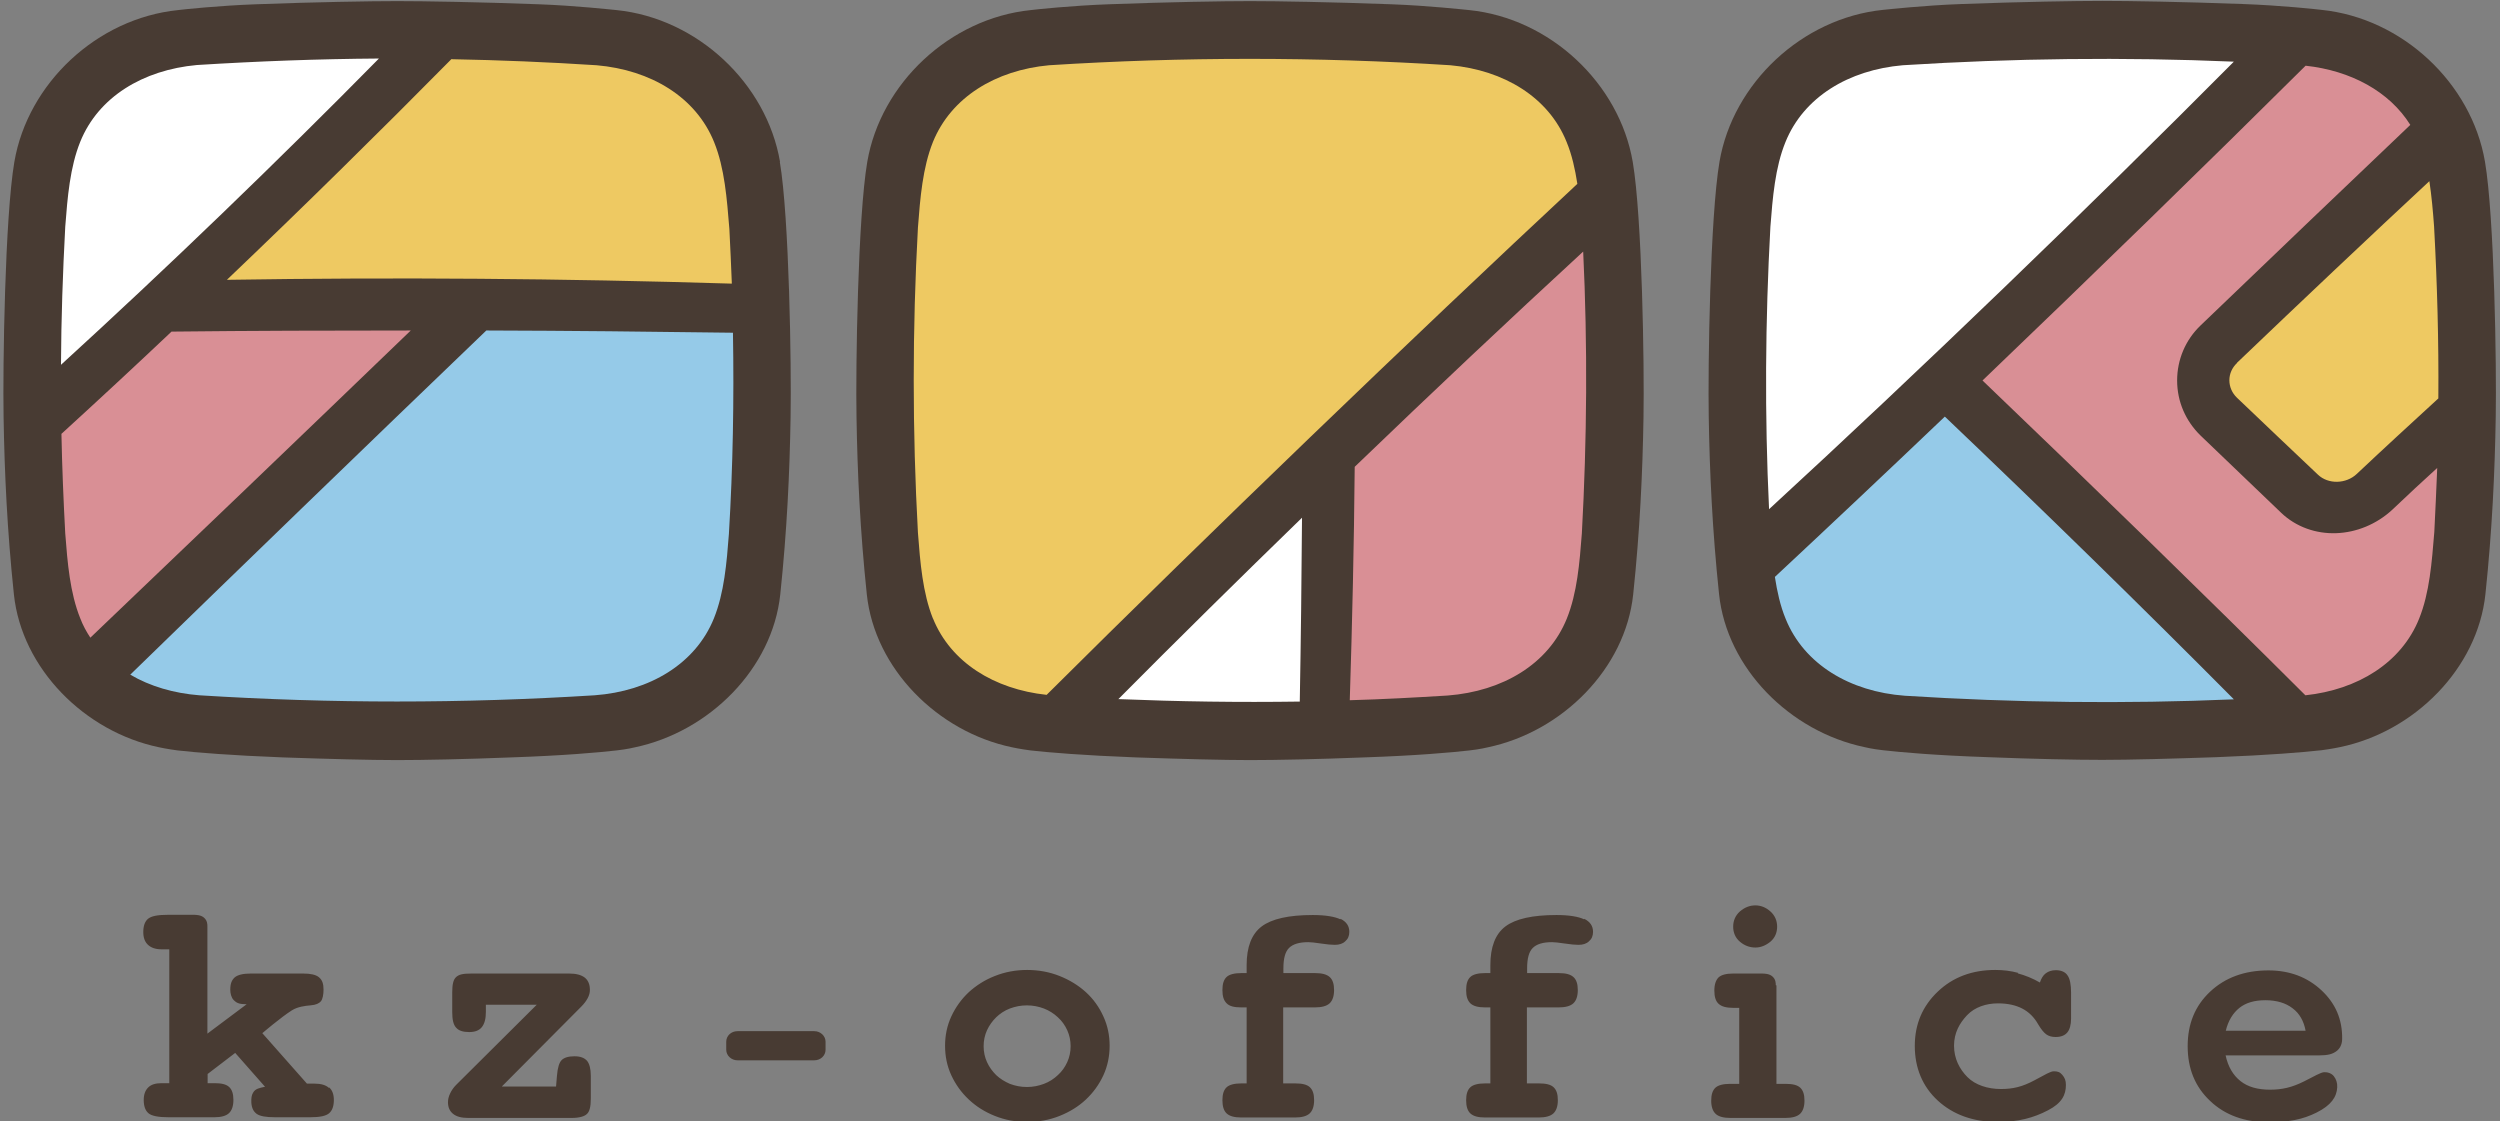<?xml version="1.0" encoding="UTF-8"?><svg id="_レイヤー_1" xmlns="http://www.w3.org/2000/svg" viewBox="0 0 111.5 50"><rect x="0" y="0" width="111.5" height="50" fill="#808080" stroke="none"/><defs><style>.cls-1{fill:#483b33;}.cls-1,.cls-2,.cls-3,.cls-4,.cls-5{stroke-width:0px;}.cls-2{fill:#95cae8;}.cls-3{fill:#d98f95;}.cls-4{fill:#fff;}.cls-5{fill:#eec962;}</style></defs><path class="cls-5" d="m104.22,22.7c-.63,0-1.22-.24-1.67-.65-1.22-1.1-2.43-2.25-3.61-3.44-.45-.45-.71-1.03-.71-1.65,0-.62.25-1.21.71-1.65,3.02-2.88,10.12-9.55,10.12-9.55.31.79.73,2.39.85,3.84.22,2.57.14,5.62.13,8.16v.53s-2.87,2.6-4.07,3.74c-.47.44-1.09.68-1.74.68Z"/><path class="cls-3" d="m86.67,16.82l15.76-15.18.66.05c2.43.26,5.16,1.7,5.96,4.06,0,0-6.87,6.46-10.12,9.55-.44.42-.71,1.05-.71,1.65,0,.6.29,1.22.71,1.65,1.21,1.25,2.46,2.42,3.61,3.44.33.29.93.64,1.5.64h.16c.65,0,1.27-.24,1.74-.68.67-.63,4.07-3.74,4.07-3.74,0,0-.13,4.41-.19,5.4-.11,1.46-.29,3.03-.82,4.36-.93,2.3-3.2,3.85-6.07,4.16l-.57.06-15.71-15.44Z"/><path class="cls-4" d="m77.69,22.76c-.2-4.2-.17-8.48.06-12.73.1-1.34.22-2.83.76-4.16.95-2.36,3.29-3.92,6.25-4.18,3.03-.19,6.07-.29,9.05-.29,1.95,0,3.93.04,5.87.12l2.75.12-24.62,23.71-.12-2.6Z"/><path class="cls-2" d="m93.81,32.52c-2.96,0-5.96-.1-8.94-.28l-.94-.12c-2.57-.45-4.45-1.75-5.43-3.84-.25-.52-.69-2.01-.69-2.92l8.86-8.53,15.71,15.44-2.7.13c-1.95.08-3.92.12-5.87.12Z"/><path class="cls-1" d="m93.76,33.89c-1.2,0-3.08-.04-5.1-.12-2.34-.08-3.89-.22-4.68-.31-.47-.05-.83-.14-.83-.14-3.32-.7-6.13-3.51-6.48-6.82-.3-2.85-.42-5.44-.46-7.91-.04-2.25.06-8.91.48-11.38.6-3.5,3.68-6.4,7.29-6.77.23-.02,1.83-.2,3.49-.26,2.69-.1,5.1-.14,6.29-.14,1.2,0,3.6.04,6.29.14,1.66.06,3.26.23,3.49.26,3.61.37,6.69,3.27,7.29,6.77.42,2.47.52,9.13.48,11.38-.04,2.47-.16,5.06-.46,7.91-.35,3.31-3.16,6.13-6.48,6.82,0,0-.36.08-.83.14-.8.09-2.34.22-4.68.31-2.03.07-3.91.12-5.1.12Zm6.01-17.7c-.22.21-.34.48-.34.77,0,.29.12.57.34.78,1.22,1.16,2.42,2.31,3.61,3.43.46.44,1.26.42,1.74-.04,1.21-1.14,2.43-2.26,3.63-3.36.02-2.56-.05-5.11-.19-7.67-.05-.68-.11-1.36-.21-2.02-2.71,2.52-5.62,5.27-8.58,8.1Zm-11.35.78c4.96,4.75,10.01,9.66,14.4,14.04,2.34-.25,4.28-1.45,5.07-3.41.47-1.16.57-2.53.68-3.87.05-.95.09-1.91.13-2.86-.67.61-1.34,1.23-2,1.86-.71.66-1.62,1.02-2.51,1.05-.89.03-1.78-.27-2.45-.91-1.18-1.13-2.38-2.28-3.59-3.44-.67-.65-1.05-1.52-1.05-2.46,0-.93.37-1.81,1.05-2.46,3.26-3.13,6.45-6.18,9.35-8.94-.94-1.5-2.66-2.42-4.67-2.64-4.4,4.37-9.45,9.29-14.41,14.04Zm-3.56-14.06c-2.41.21-4.42,1.42-5.23,3.43-.46,1.13-.57,2.47-.67,3.77-.23,4.2-.26,8.4-.06,12.6,6.7-6.16,14.32-13.51,20.73-19.96-4.92-.21-9.85-.15-14.77.16Zm14.77,28.28c-4-4.03-8.47-8.4-12.89-12.61-2.61,2.49-5.18,4.91-7.58,7.15.1.65.24,1.29.48,1.87.82,2.03,2.87,3.25,5.32,3.43,0,0,0,0,0,0,4.89.31,9.79.37,14.68.16Z"/><path class="cls-3" d="m59.2,20.64l12.44-11.98.17,2.51c.2,4.19.17,8.47-.06,12.7-.1,1.35-.22,2.84-.76,4.17-.97,2.39-3.34,3.95-6.34,4.19-1.64.1-3.09.18-4.42.22l-1.29.04.27-11.85Z"/><path class="cls-5" d="m46.55,32.2c-2.87-.31-5.14-1.86-6.07-4.16-.54-1.33-.66-2.85-.76-4.19-.25-4.59-.25-9.21,0-13.77.11-1.36.22-2.88.76-4.21.95-2.34,3.26-3.9,6.19-4.17,3.03-.2,6.07-.29,9.06-.29s6.03.1,9.03.29c2.97.28,5.28,1.84,6.23,4.18.25.61.43,1.31.55,2.15l.09.63-24.52,23.61-.57-.06Z"/><path class="cls-4" d="m55.74,32.52c-1.96,0-3.96-.04-5.92-.12l-2.7-.13,12.08-11.63-.27,11.85s-2.45.03-3.19.03Z"/><path class="cls-1" d="m72.82,7.22c-.6-3.5-3.68-6.4-7.29-6.77-.23-.02-1.83-.2-3.49-.26-2.69-.1-5.1-.14-6.29-.14-1.2,0-3.6.04-6.29.14-1.66.06-3.26.23-3.49.26-3.61.37-6.69,3.27-7.29,6.77-.42,2.47-.52,9.13-.48,11.38.04,2.47.16,5.06.46,7.91.35,3.31,3.16,6.13,6.48,6.82,0,0,.36.08.83.14.8.09,2.34.22,4.68.31,2.03.07,3.91.12,5.1.12s3.08-.04,5.1-.12c2.34-.08,3.89-.22,4.68-.31.47-.05.83-.14.83-.14,3.32-.7,6.13-3.51,6.48-6.82.3-2.85.42-5.44.46-7.91.04-2.25-.06-8.91-.48-11.38Zm-31.21,20.37c-.46-1.15-.57-2.51-.67-3.83-.25-4.54-.25-9.08,0-13.61.1-1.32.21-2.67.67-3.82.81-1.99,2.79-3.2,5.18-3.42,5.97-.38,11.93-.38,17.9,0,2.39.22,4.38,1.43,5.18,3.42.24.58.38,1.22.48,1.87-7.46,6.95-16.45,15.61-23.67,22.79-2.34-.25-4.28-1.45-5.07-3.41Zm16.36,3.7c-2.7.04-5.4,0-8.09-.11,2.58-2.6,5.36-5.34,8.19-8.09-.02,2.73-.05,5.46-.1,8.2Zm12.58-7.49c-.1,1.31-.21,2.65-.67,3.79-.82,2.03-2.86,3.24-5.31,3.43-1.46.09-2.91.17-4.37.21.11-3.47.19-6.94.22-10.41,3.45-3.32,6.93-6.6,10.19-9.6.2,4.19.17,8.39-.06,12.58Z"/><path class="cls-5" d="m17.72,13.62c-2.52,0-10.75-.03-10.75-.03L19.62,1.41h.52c2.13.05,4.33.14,6.55.28,2.99.26,5.33,1.82,6.29,4.18.54,1.33.65,2.8.76,4.21.05.86.15,3.58.15,3.58,0,0-11.23-.05-16.17-.05Z"/><path class="cls-3" d="m2.46,28.04c-.57-1.32-.65-2.83-.76-4.15-.09-1.57-.15-3.08-.17-4.51v-.55s5.44-5.25,5.44-5.25l14.36.03L3.85,30.29s-.83-.95-1.39-2.25Z"/><path class="cls-4" d="m1.51,16.27c.01-2.03.08-4.12.19-6.22.1-1.35.22-2.84.76-4.17.95-2.35,3.27-3.91,6.22-4.18,2.8-.18,5.56-.28,8.23-.29h2.72S1.52,18.84,1.52,18.84v-2.57Z"/><path class="cls-2" d="m17.72,32.51c-2.95,0-5.94-.09-8.89-.28-1.33-.1-3.86-.69-4.98-1.94L21.33,13.62l12.56.04.02,1.17c.05,2.97,0,6.01-.18,9.04-.1,1.34-.22,2.84-.76,4.17-.84,2.09-2.73,3.71-5.23,4.04-2.49.32-7.08.44-10.03.44Z"/><path class="cls-1" d="m34.79,7.22c-.6-3.5-3.68-6.4-7.29-6.77-.23-.02-1.83-.2-3.49-.26-2.69-.1-5.1-.14-6.29-.14-1.2,0-3.6.04-6.29.14-1.66.06-3.26.23-3.49.26C4.32.82,1.24,3.72.64,7.22.22,9.69.12,16.34.16,18.6c.04,2.47.16,5.06.46,7.91.35,3.31,3.16,6.13,6.48,6.82,0,0,.36.08.83.14.8.09,2.34.22,4.68.31,2.02.07,3.91.12,5.1.12s3.08-.04,5.1-.12c2.34-.08,3.89-.22,4.68-.31.47-.05.83-.14.83-.14,3.32-.7,6.13-3.51,6.48-6.82.3-2.85.42-5.44.46-7.91.04-2.25-.06-8.91-.48-11.38Zm-14.67-4.58c2.16.04,4.33.13,6.49.27,2.42.21,4.43,1.42,5.24,3.43.47,1.16.57,2.53.68,3.87.04.81.08,1.63.11,2.44-7.51-.23-15.01-.29-22.52-.17,3.43-3.27,6.84-6.63,10-9.83ZM2.72,16.27c.01-2.05.08-4.11.19-6.16.1-1.31.21-2.65.67-3.79.81-2,2.8-3.2,5.2-3.42,2.71-.17,5.42-.27,8.12-.29C12.4,7.18,7.46,11.94,2.72,16.27Zm.86,11.31c-.46-1.14-.57-2.48-.67-3.79-.08-1.48-.14-2.96-.17-4.44,1.61-1.47,3.26-3,4.91-4.56,3.56-.04,7.11-.05,10.67-.05-4.92,4.74-9.93,9.54-14.29,13.7-.18-.27-.33-.55-.45-.86Zm28.93-3.78c-.1,1.31-.21,2.64-.67,3.78-.82,2.03-2.87,3.25-5.32,3.43,0,0,0,0,0,0-5.88.37-11.75.37-17.63,0h0c-1.14-.09-2.2-.4-3.08-.92,4.8-4.67,10.42-10.11,15.88-15.35,3.67.01,7.33.05,11,.1.05,2.98,0,5.97-.18,8.95Z"/><path class="cls-1" d="m99.26,47.06c.11.52.34.9.67,1.16.33.26.77.38,1.31.38s.98-.1,1.52-.37c.48-.24.72-.39.89-.41.16-.01.34.05.44.18.1.13.16.29.15.49-.02.44-.28.81-.92,1.13-.62.31-1.24.43-2.15.43-1.07,0-1.94-.32-2.6-.95-.67-.63-1-1.44-1-2.44s.33-1.8,1-2.43c.67-.63,1.54-.95,2.6-.95.95,0,1.74.3,2.37.89.63.59.93,1.3.92,2.16,0,.29-.13.47-.28.57-.16.11-.35.17-.74.17h-4.19Zm3.57-1.09c-.08-.43-.27-.77-.58-1-.31-.24-.72-.36-1.21-.36s-.87.11-1.16.34c-.29.23-.5.57-.61,1.02h3.57Zm-12.82-2.58c-.33-.09-.67-.13-1.02-.13-1.03,0-1.89.32-2.57.97-.68.65-1.02,1.45-1.02,2.42s.34,1.81,1.03,2.44c.69.63,1.58.95,2.68.95.89,0,1.58-.18,2.23-.52.62-.32.8-.69.8-1.13,0-.2-.05-.32-.16-.45-.11-.13-.21-.16-.38-.16-.15,0-.37.14-.86.4-.54.29-.96.39-1.5.39-.59,0-1.14-.18-1.49-.53-.35-.35-.6-.82-.6-1.4s.25-1.01.58-1.36c.34-.36.85-.53,1.38-.53.43,0,.79.08,1.08.23.29.15.53.38.71.7.13.22.25.37.36.45.11.08.25.12.42.12.24,0,.41-.07.52-.2.11-.13.17-.34.17-.63v-1.14c0-.37-.05-.63-.16-.78-.1-.15-.28-.23-.52-.23-.18,0-.33.05-.45.14-.12.09-.2.23-.26.41-.33-.19-.66-.32-.99-.41Zm-10.81.55c0-.09,0-.26-.15-.39-.13-.12-.35-.13-.47-.13h-1.29c-.3,0-.52.06-.64.17-.12.12-.19.31-.19.59s.06.47.19.59c.13.12.34.18.64.18h.28v3.39h-.41c-.31,0-.53.06-.65.17-.13.12-.19.31-.19.58s.07.47.2.59c.13.12.35.18.65.18h2.46c.3,0,.52-.06.65-.18.13-.12.2-.32.2-.59s-.06-.46-.19-.58c-.13-.12-.34-.17-.65-.17h-.41v-4.39Zm-1.6-1.94c.2.17.43.26.69.26.24,0,.46-.09.67-.26.2-.17.3-.4.3-.67s-.1-.5-.3-.68c-.2-.18-.43-.27-.67-.27-.25,0-.48.09-.69.27-.2.18-.3.41-.3.68s.1.5.3.67Zm-35.45,4.64c0-.46.09-.9.28-1.31.19-.41.45-.77.78-1.08.33-.3.72-.55,1.16-.72.45-.18.93-.27,1.44-.27s1,.09,1.45.27c.45.18.84.42,1.17.72.33.3.59.66.78,1.08.19.41.28.85.28,1.31s-.09.91-.28,1.32c-.19.41-.45.77-.78,1.08-.33.31-.72.55-1.17.73-.45.18-.94.27-1.45.27s-.99-.09-1.44-.27c-.45-.18-.83-.42-1.16-.73-.33-.31-.59-.67-.78-1.08-.19-.41-.28-.85-.28-1.32Zm1.72.02c0,.25.05.49.15.71.1.22.24.41.41.58.17.16.38.29.61.39.24.09.49.14.76.14s.52-.05.76-.14c.24-.09.44-.22.62-.39.18-.16.32-.36.42-.58.1-.22.15-.46.15-.71s-.05-.49-.15-.71c-.1-.22-.24-.42-.42-.58-.18-.17-.39-.3-.62-.39-.24-.09-.49-.14-.76-.14s-.52.05-.76.14c-.24.09-.44.23-.61.39-.17.17-.31.36-.41.58-.1.22-.15.46-.15.71Zm-7.55.63c.28,0,.5-.21.5-.47v-.36c0-.26-.23-.47-.5-.47h-3.43c-.28,0-.5.21-.5.47v.36c0,.26.23.47.5.47h3.43Zm-13.93,1.17h2.41l.04-.48c.03-.36.1-.59.21-.7.11-.11.3-.17.57-.17s.44.07.56.2c.11.13.17.36.17.67v1.02c0,.37-.06.58-.17.68-.1.1-.31.18-.69.18h-4.61c-.3,0-.52-.06-.67-.18-.15-.12-.23-.29-.23-.52,0-.13.03-.26.1-.4.06-.13.15-.26.27-.38l3.59-3.57h-2.27v.33c0,.3-.06.52-.18.67-.12.15-.31.22-.56.22-.28,0-.47-.06-.59-.2-.12-.13-.17-.36-.17-.69v-.88c0-.36.05-.56.16-.67.13-.13.31-.17.69-.17h4.37c.31,0,.53.06.69.18.15.12.23.3.23.55,0,.12-.03.24-.1.37-.07.13-.16.25-.29.38l-3.53,3.55Zm-7.72.06c-.14-.13-.36-.19-.64-.19h-.34l-1.99-2.25s.83-.71,1.32-1.02c.26-.16.58-.2.82-.22.26-.02.39-.09.47-.18.08-.09.12-.31.12-.52,0-.27-.06-.43-.2-.55-.14-.12-.38-.17-.71-.17h-2.34c-.34,0-.58.06-.71.17-.13.12-.2.27-.2.55,0,.17.05.36.15.46.17.18.32.18.58.19l-1.75,1.31v-4.78c0-.09,0-.26-.15-.39-.13-.12-.35-.13-.47-.13h-1.12c-.5,0-.76.06-.91.18-.14.12-.21.32-.21.59,0,.25.07.44.21.57.14.13.34.2.6.2h.35v5.97h-.35c-.26,0-.46.06-.59.19-.13.13-.2.31-.2.56,0,.27.07.47.21.59.14.12.44.18.89.18h2.05c.3,0,.52-.06.65-.18.13-.12.2-.32.2-.59s-.06-.46-.19-.58c-.13-.12-.34-.17-.65-.17h-.31v-.41l1.23-.94,1.33,1.51c-.23.05-.43.08-.53.26-.07.11-.09.25-.08.46.02.24.1.39.24.49.14.1.4.15.81.15h1.58c.44,0,.7-.06.84-.18.14-.12.21-.32.21-.59,0-.25-.07-.44-.21-.56Zm45.11-7.52c-.26-.12-.67-.19-1.23-.19-1.07,0-1.83.17-2.28.51-.45.34-.67.92-.67,1.73v.35h-.24c-.31,0-.53.06-.65.17-.13.12-.19.31-.19.59s.06.46.19.59.34.18.65.18h.24v3.39s-.24,0-.24,0c-.31,0-.53.06-.65.17-.13.12-.19.31-.19.58s.06.47.19.59c.13.12.34.18.65.18h2.4c.3,0,.52-.06.65-.18.13-.12.2-.32.2-.59s-.06-.46-.19-.58c-.13-.12-.34-.17-.65-.17h-.54v-3.39s1.42,0,1.42,0c.3,0,.52-.06.65-.18.13-.12.2-.32.2-.59s-.06-.46-.19-.58c-.13-.12-.34-.18-.65-.18h-1.42v-.21c0-.44.08-.74.25-.91.17-.17.45-.26.86-.26.11,0,.29.02.56.06.27.04.47.06.62.06.2,0,.36-.05.47-.16.12-.1.18-.24.18-.42,0-.26-.13-.45-.39-.58Zm10.87,0c-.26-.12-.67-.19-1.23-.19-1.07,0-1.83.17-2.28.51-.45.34-.67.92-.67,1.73v.35h-.24c-.31,0-.53.06-.65.17-.13.12-.19.31-.19.59s.06.46.19.59c.13.12.34.18.65.18h.24v3.39s-.24,0-.24,0c-.31,0-.53.06-.65.17-.13.12-.19.31-.19.58s.06.47.19.59c.13.12.34.18.65.18h2.4c.3,0,.52-.06.65-.18.13-.12.2-.32.2-.59s-.06-.46-.19-.58c-.13-.12-.34-.17-.65-.17h-.54v-3.39s1.42,0,1.42,0c.3,0,.52-.06.65-.18.13-.12.2-.32.2-.59s-.06-.46-.19-.58c-.13-.12-.34-.18-.65-.18h-1.42v-.21c0-.44.08-.74.25-.91.17-.17.45-.26.86-.26.11,0,.29.02.56.06.27.04.47.06.62.06.2,0,.36-.05.47-.16.12-.1.18-.24.18-.42,0-.26-.13-.45-.39-.58Z"/></svg>